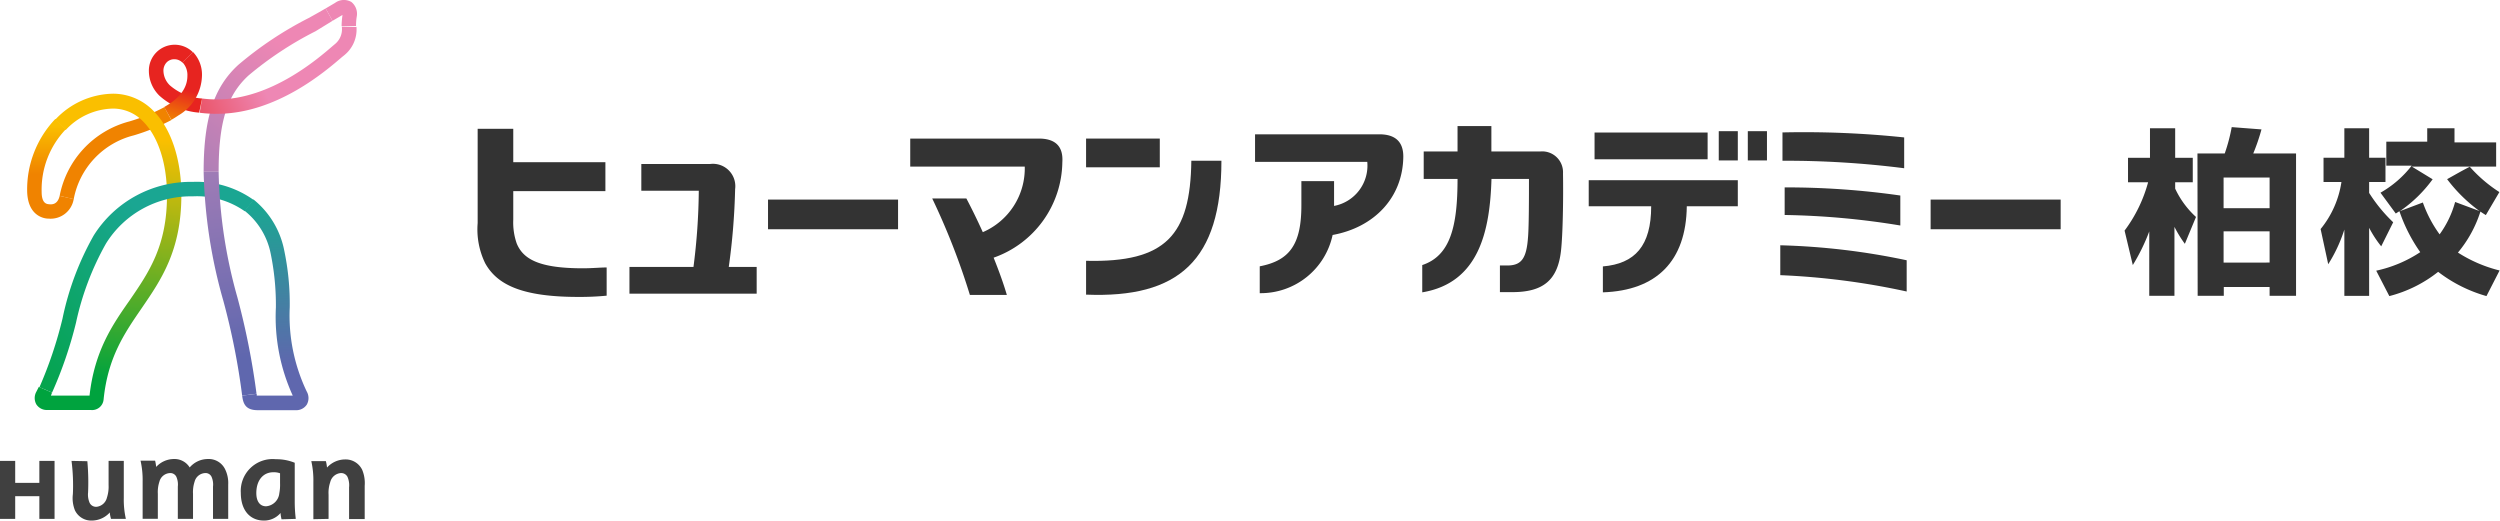<svg xmlns="http://www.w3.org/2000/svg" xmlns:xlink="http://www.w3.org/1999/xlink" viewBox="0 0 240.13 50"><defs><style>.cls-1{fill:url(#linear-gradient);}.cls-2{fill:url(#linear-gradient-2);}.cls-3{fill:#f08300;}.cls-4{fill:url(#linear-gradient-3);}.cls-5{fill:url(#linear-gradient-4);}.cls-6{fill:url(#linear-gradient-5);}.cls-7{fill:#ee87b4;}.cls-8{fill:url(#linear-gradient-6);}.cls-9{fill:#e72420;}.cls-10{fill:url(#linear-gradient-7);}.cls-11{fill:url(#linear-gradient-8);}.cls-12{fill:#333;}.cls-13{fill:#404040;}</style><linearGradient id="linear-gradient" x1="4047.25" y1="552.44" x2="4040.52" y2="561.75" gradientTransform="translate(-5726.69 -784.95) scale(1.42)" gradientUnits="userSpaceOnUse"><stop offset="0" stop-color="#ee87b4"/><stop offset="1" stop-color="#a67eb7"/></linearGradient><linearGradient id="linear-gradient-2" x1="4044.92" y1="577.8" x2="4044.53" y2="566.85" gradientTransform="translate(-5726.69 -784.95) scale(1.42)" gradientUnits="userSpaceOnUse"><stop offset="0" stop-color="#5f67ae"/><stop offset="1" stop-color="#1aa692"/></linearGradient><linearGradient id="linear-gradient-3" x1="4029.76" y1="561.27" x2="4029.76" y2="564.55" gradientTransform="translate(-5726.69 -784.95) scale(1.42)" gradientUnits="userSpaceOnUse"><stop offset="0" stop-color="#fabf00"/><stop offset="1" stop-color="#f08300"/></linearGradient><linearGradient id="linear-gradient-4" x1="4034.45" y1="561.55" x2="4033.2" y2="577.9" gradientTransform="translate(-5726.69 -784.95) scale(1.42)" gradientUnits="userSpaceOnUse"><stop offset="0" stop-color="#fabf00"/><stop offset="1" stop-color="#00a33e"/></linearGradient><linearGradient id="linear-gradient-5" x1="4040.15" y1="564.65" x2="4028.65" y2="575.37" gradientTransform="translate(-5726.69 -784.95) scale(1.42)" gradientUnits="userSpaceOnUse"><stop offset="0" stop-color="#1aa692"/><stop offset="1" stop-color="#00a33e"/></linearGradient><linearGradient id="linear-gradient-6" x1="4040.91" y1="558.98" x2="4049.2" y2="555.31" gradientTransform="translate(-5726.69 -784.95) scale(1.42)" gradientUnits="userSpaceOnUse"><stop offset="0" stop-color="#e72420"/><stop offset="1" stop-color="#ee87b4"/></linearGradient><linearGradient id="linear-gradient-7" x1="4038.46" y1="559.22" x2="4039.09" y2="557.03" gradientTransform="translate(-5726.69 -784.95) scale(1.42)" gradientUnits="userSpaceOnUse"><stop offset="0" stop-color="#f08300"/><stop offset="1" stop-color="#e72420"/></linearGradient><linearGradient id="linear-gradient-8" x1="4040.62" y1="564.03" x2="4042.89" y2="578.03" gradientTransform="translate(-5726.69 -784.95) scale(1.42)" gradientUnits="userSpaceOnUse"><stop offset="0" stop-color="#a67eb7"/><stop offset="1" stop-color="#5f67ae"/></linearGradient></defs><g id="レイヤー_2" data-name="レイヤー 2"><g id="レイヤー_1-2" data-name="レイヤー 1"><path class="cls-1" d="M21,16.5c0-4.76.8-7.35,2.87-9.25A33.37,33.37,0,0,1,30.31,3L31.94,2,31.28.81q-.83.48-1.65.93a34.69,34.69,0,0,0-6.74,4.49c-2.36,2.16-3.33,5.14-3.33,10.27Z"/><path class="cls-2" d="M29.46,37.6a16.94,16.94,0,0,1-1.63-8.09,25,25,0,0,0-.53-5.46,8.34,8.34,0,0,0-2.95-4.89l-.86,1.08A7,7,0,0,1,26,24.36a24.54,24.54,0,0,1,.5,5.17A18.21,18.21,0,0,0,28.12,38H24.66s0-.1,0-.17L23.26,38c.1.86.39,1.4,1.51,1.4H28.4a1.21,1.21,0,0,0,1.07-.54A1.27,1.27,0,0,0,29.46,37.6Z"/><path class="cls-3" d="M15.79,10.29a18.05,18.05,0,0,1-3.35,1.37,9.19,9.19,0,0,0-6.71,7.15l1.35.32A7.8,7.8,0,0,1,12.86,13a19.62,19.62,0,0,0,3.6-1.47Z"/><path class="cls-4" d="M5.73,18.81c-.2.87-.77.83-1,.81S4,19.57,4,18.42a8.37,8.37,0,0,1,2.32-6l-1-1a9.81,9.81,0,0,0-2.71,7C2.68,20.63,4.08,21,4.67,21a2.25,2.25,0,0,0,2.41-1.88Z"/><path class="cls-5" d="M14.72,10.63A5.41,5.41,0,0,0,10.84,9a7.74,7.74,0,0,0-5.53,2.49l1,1a6.35,6.35,0,0,1,4.53-2.06,4,4,0,0,1,2.9,1.23c1.46,1.46,2.3,4.05,2.3,7.1,0,4.87-1.74,7.39-3.57,10.06C10.8,31.2,9.08,33.7,8.6,38H4.89L5,37.71l-1.27-.55-.24.47a1.24,1.24,0,0,0,0,1.21,1.2,1.2,0,0,0,1.08.54H8.71a1.11,1.11,0,0,0,1.24-1c.41-4.06,2-6.36,3.66-8.78,1.87-2.73,3.81-5.55,3.81-10.85C17.42,15.29,16.44,12.35,14.72,10.63Z"/><path class="cls-6" d="M5,37.71A39.51,39.51,0,0,0,7.3,31a27.05,27.05,0,0,1,2.87-7.59,9.59,9.59,0,0,1,8.34-4.55,8,8,0,0,1,5,1.43l.86-1.08a9.4,9.4,0,0,0-5.84-1.74A11,11,0,0,0,9,22.62a27.45,27.45,0,0,0-3,8,39.66,39.66,0,0,1-2.21,6.57Z"/><path class="cls-7" d="M33.75.19a1.43,1.43,0,0,0-1.57.09l-.9.53L31.94,2l.95-.56h0v.06a8.27,8.27,0,0,0-.08,1l1.39,0a5.31,5.31,0,0,1,.06-.87A1.46,1.46,0,0,0,33.75.19Z"/><path class="cls-8" d="M32.83,2.55a1.84,1.84,0,0,1-.69,1.71l-.2.17C30.48,5.69,26,9.55,20.86,9.55a11.06,11.06,0,0,1-1.45-.09l-.23,1.37a12.24,12.24,0,0,0,1.68.1c5.69,0,10.43-4.11,12-5.46l.2-.16a3.17,3.17,0,0,0,1.18-2.72Z"/><path class="cls-9" d="M19.41,9.46a5.25,5.25,0,0,1-3.08-1.25,2,2,0,0,1-.63-1.37A1.15,1.15,0,0,1,16,6a1,1,0,0,1,.75-.31,1.09,1.09,0,0,1,.78.33l1-1a2.48,2.48,0,0,0-4.23,1.81,3.34,3.34,0,0,0,1,2.35,6.4,6.4,0,0,0,3.83,1.64Z"/><path class="cls-10" d="M16.46,11.51c.23-.13.45-.27.67-.42A4.55,4.55,0,0,0,19.4,7.28,3.13,3.13,0,0,0,18.54,5l-1,1A1.77,1.77,0,0,1,18,7.28c0,1.31-.92,2.26-2.23,3Z"/><path class="cls-11" d="M24.64,37.82a71.42,71.42,0,0,0-1.83-9.23A47.41,47.41,0,0,1,21,16.5H19.56a48.93,48.93,0,0,0,1.9,12.42A67.21,67.21,0,0,1,23.26,38Z"/><path class="cls-12" d="M182.9,13.2a92.11,92.11,0,0,0-11.69-.48v2.72a89.66,89.66,0,0,1,11.69.72Z"/><path class="cls-12" d="M182.53,21.66V18.78A77.15,77.15,0,0,0,171.42,18v2.65A74.76,74.76,0,0,1,182.53,21.66Z"/><path class="cls-12" d="M171,26.43A70.13,70.13,0,0,1,183.14,28V25A66.52,66.52,0,0,0,171,23.56Z"/><rect class="cls-12" x="153.16" y="12.73" width="10.86" height="2.57"/><path class="cls-12" d="M152.6,19.81h6c0,3.81-1.56,5.52-4.64,5.78v2.49c5.15-.17,8-3,8.06-8.27h4.9v-2.5H152.6Z"/><rect class="cls-12" x="165.09" y="12.6" width="1.83" height="2.81"/><rect class="cls-12" x="167.88" y="12.6" width="1.84" height="2.81"/><path class="cls-12" d="M132.48,12.9H120.55v2.65h10.78a3.94,3.94,0,0,1-3.19,4.23V17.4H125v2.33c0,3.75-1.13,5.3-4,5.85v2.58a7.06,7.06,0,0,0,7-5.59c4-.73,6.74-3.59,6.79-7.51C134.8,13.6,134,12.9,132.48,12.9Z"/><path class="cls-12" d="M147.94,14.55h-4.69V12.11H140v2.44h-3.25v2.64H140c0,4.57-.69,7.37-3.39,8.27v2.62c5.51-.92,6.5-6,6.65-10.89h3.6c0,1.62,0,4.53-.09,5.59-.14,2-.61,2.68-1.88,2.72h-.82v2.56c.35,0,.7,0,1.19,0,3,0,4.37-1.18,4.68-4,.17-1.53.23-4.89.19-7.42A2,2,0,0,0,147.94,14.55Z"/><path class="cls-12" d="M70.61,18.17a2.15,2.15,0,0,0-2.39-2.42H61.6v2.57h5.52a60.51,60.51,0,0,1-.51,7.32H60.46v2.57H72.68V25.64H70A63.68,63.68,0,0,0,70.61,18.17Z"/><rect class="cls-12" x="73.77" y="19.17" width="12.49" height="2.85"/><polygon class="cls-12" points="197.85 19.17 185.44 19.17 185.44 22.02 197.93 22.02 197.93 19.17 197.85 19.17"/><rect class="cls-12" x="104.32" y="13.31" width="7.08" height="2.76"/><path class="cls-12" d="M104.32,25.05V28.3c8.88.36,13-3.27,13-12.86h-2.89C114.34,22.58,112,25.24,104.32,25.05Z"/><path class="cls-12" d="M99.78,13.31H87.43V16h11A6.67,6.67,0,0,1,94.4,22.3c-.55-1.22-1.11-2.35-1.58-3.24H89.54a67,67,0,0,1,3.62,9.27h3.55c-.34-1.16-.79-2.38-1.27-3.58a9.86,9.86,0,0,0,6.6-9.17C102.14,14.07,101.38,13.31,99.78,13.31Z"/><path class="cls-12" d="M49.63,23.38a6.12,6.12,0,0,1-.33-2.27V18.36h8.85V15.58H49.3V12.37H45.88v9.06a7.44,7.44,0,0,0,.72,3.85c1.15,2.08,3.56,3.24,8.95,3.24a26.64,26.64,0,0,0,2.72-.12V25.69c-.6,0-1.4.08-2.28.08C51.83,25.77,50.26,24.92,49.63,23.38Z"/><polygon class="cls-13" points="3.78 44.27 3.78 46.38 1.46 46.38 1.46 44.27 0 44.27 0 49.84 1.46 49.84 1.46 47.66 3.78 47.66 3.78 49.84 5.24 49.84 5.24 44.27 3.78 44.27"/><path class="cls-13" d="M28.41,49.84a13.76,13.76,0,0,1-.1-1.64V44.45a4.6,4.6,0,0,0-1.81-.34,3.06,3.06,0,0,0-3.37,3.23C23.13,49,24,50,25.35,50a2.07,2.07,0,0,0,1.6-.73c0,.22.06.45.09.61ZM26.9,46.42a4.26,4.26,0,0,1-.07.95,1.39,1.39,0,0,1-1.27,1.26c-.6,0-.94-.48-.94-1.27,0-1.22.65-2,1.64-2a1.72,1.72,0,0,1,.64.1Z"/><path class="cls-13" d="M31.56,49.84V47.52a3.17,3.17,0,0,1,.16-1.21,1.14,1.14,0,0,1,1-.87.68.68,0,0,1,.66.37,2,2,0,0,1,.15,1v3.05h1.5V46.66a3.3,3.3,0,0,0-.24-1.53,1.76,1.76,0,0,0-1.65-1,2.36,2.36,0,0,0-1.73.78,3.62,3.62,0,0,0-.11-.62H29.9a8.36,8.36,0,0,1,.2,2v3.58Z"/><path class="cls-13" d="M21.63,45.09a1.75,1.75,0,0,0-1.68-1,2.3,2.3,0,0,0-1.73.81,1.71,1.71,0,0,0-1.53-.81,2.32,2.32,0,0,0-1.69.76,4.4,4.4,0,0,0-.1-.6H13.5a8.36,8.36,0,0,1,.2,2v3.58h1.46V47.43a3.19,3.19,0,0,1,.15-1.16,1.1,1.1,0,0,1,1-.83.64.64,0,0,1,.63.36,1.84,1.84,0,0,1,.14.94v3.1h1.46V47.43a3.19,3.19,0,0,1,.15-1.16,1.1,1.1,0,0,1,1-.83.63.63,0,0,1,.63.36,1.84,1.84,0,0,1,.14.94v3.1h1.46V46.55A3,3,0,0,0,21.63,45.09Z"/><path class="cls-13" d="M6.87,44.27A18.49,18.49,0,0,1,7,47.46,3.15,3.15,0,0,0,7.19,49a1.73,1.73,0,0,0,1.64,1,2.33,2.33,0,0,0,1.72-.78c0,.21.07.45.11.62h1.43a8.3,8.3,0,0,1-.2-2V44.27H10.43v2.32a3.38,3.38,0,0,1-.16,1.21,1.15,1.15,0,0,1-1,.88.69.69,0,0,1-.66-.38,2,2,0,0,1-.15-1,22.62,22.62,0,0,0-.07-3Z"/><path class="cls-12" d="M204.07,22.15a13.72,13.72,0,0,0,2.26-4.64H204.4V15.16h2.11V12.32h2.42v2.84h1.69v2.35h-1.69v.61a8.61,8.61,0,0,0,2,2.72l-1.07,2.58a11.54,11.54,0,0,1-1-1.63v6.62h-2.42V22.23a18.69,18.69,0,0,1-1.58,3.23Zm7-7.41h2.62a16.42,16.42,0,0,0,.67-2.53l2.86.22a19.29,19.29,0,0,1-.79,2.31h4.11V28.41H218v-.84H213.6v.84h-2.51Zm2.51,2.31V20H218V17.05Zm0,5.17v3H218v-3Z"/><path class="cls-12" d="M222.9,22a9.29,9.29,0,0,0,2-4.52h-1.72V15.15h2V12.32h2.38v2.83h1.57v2.33h-1.57v1.05a14.89,14.89,0,0,0,2.31,2.82l-1.15,2.31a10.62,10.62,0,0,1-1.16-1.78v6.54h-2.38V22.05a14.36,14.36,0,0,1-1.55,3.33Zm5.34,4a12.38,12.38,0,0,0,4.23-1.78,15.52,15.52,0,0,1-2-3.93c-.1.05-.16.1-.35.22l-1.47-2a10.1,10.1,0,0,0,3-2.6h-2.44v-2.3h3.93V12.32h2.62v1.36h4V16h-8.1l2,1.22a13,13,0,0,1-3.14,3.06l2.2-.83a11.91,11.91,0,0,0,1.61,3.06,9.48,9.48,0,0,0,1.49-3.11l2.34.87a14.82,14.82,0,0,1-3.11-3.06c.74-.41,1.62-.92,2.18-1.19a13.56,13.56,0,0,0,2.84,2.43l-1.3,2.21c-.31-.19-.38-.24-.52-.34a11.65,11.65,0,0,1-2.16,3.94,13.31,13.31,0,0,0,4,1.72l-1.26,2.46a13.73,13.73,0,0,1-4.64-2.33,12.53,12.53,0,0,1-4.69,2.33Z"/></g></g></svg>